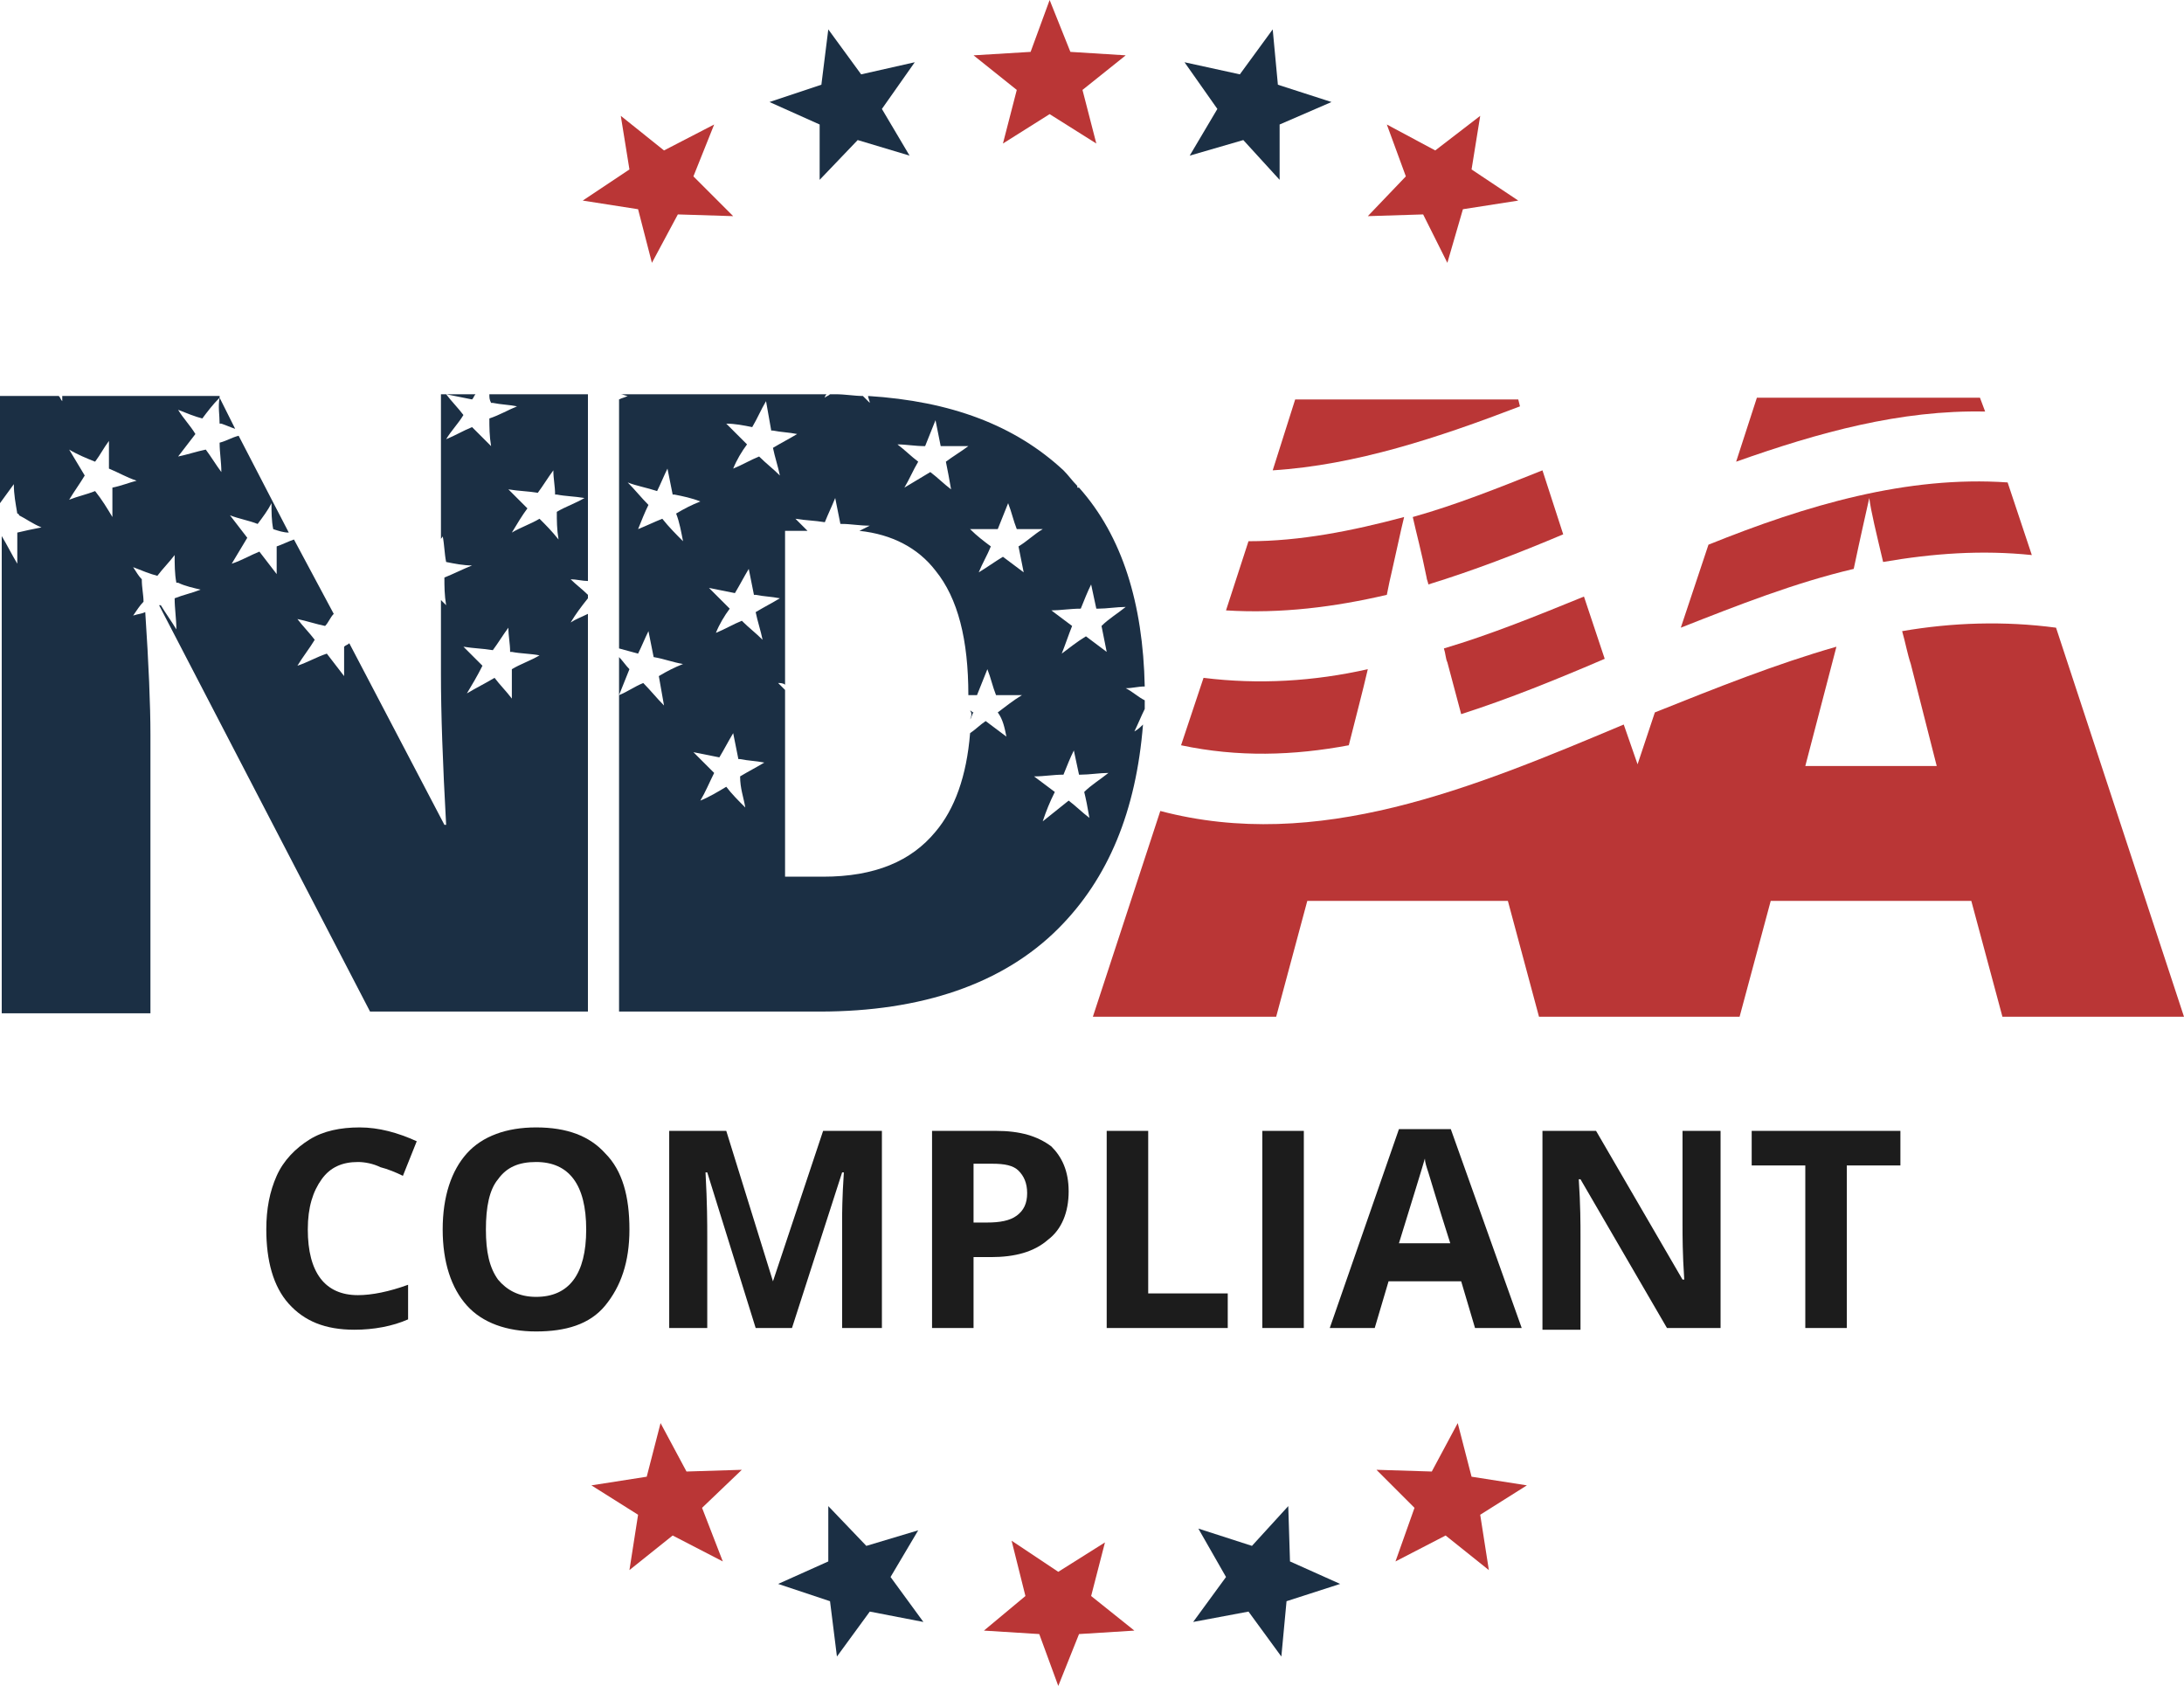 <?xml version="1.0" encoding="UTF-8"?>
<svg id="Layer_2" xmlns="http://www.w3.org/2000/svg" viewBox="0 0 126.3 97.5">
  <defs>
    <style>
      .cls-1 {
        fill: #1c1c1c;
      }

      .cls-2 {
        fill: #1b2f44;
      }

      .cls-3 {
        fill: #ba3636;
      }
    </style>
  </defs>
  <g id="Layer_1-2" data-name="Layer_1">
    <g>
      <g>
        <polygon class="cls-3" points="60.7 0 61.9 3 65.1 3.2 62.6 5.2 63.4 8.3 60.7 6.6 58 8.3 58.8 5.2 56.3 3.2 59.6 3 60.7 0"/>
        <polygon class="cls-2" points="47.9 1.7 49.8 4.3 52.9 3.6 51 6.3 52.6 9 49.6 8.1 47.4 10.4 47.4 7.2 44.5 5.9 47.5 4.9 47.9 1.7"/>
        <polygon class="cls-3" points="35.9 6.7 38.4 8.7 41.3 7.2 40.1 10.2 42.4 12.5 39.2 12.4 37.7 15.2 36.9 12.1 33.7 11.6 36.4 9.8 35.9 6.7"/>
        <polygon class="cls-3" points="36.4 90.8 36.9 87.6 34.2 85.9 37.4 85.4 38.2 82.3 39.7 85.1 42.9 85 40.6 87.2 41.8 90.3 38.9 88.8 36.4 90.8"/>
        <polygon class="cls-2" points="48.4 95.8 48 92.6 45 91.6 47.9 90.3 47.9 87.1 50.1 89.4 53.1 88.5 51.5 91.2 53.4 93.8 50.3 93.2 48.4 95.8"/>
        <polygon class="cls-3" points="61.2 97.5 60.1 94.5 56.9 94.3 59.3 92.3 58.5 89.1 61.2 90.9 63.9 89.2 63.1 92.3 65.6 94.3 62.4 94.5 61.2 97.5"/>
        <polygon class="cls-2" points="74.1 95.8 72.2 93.2 69 93.8 70.9 91.2 69.3 88.4 72.4 89.4 74.5 87.1 74.6 90.3 77.5 91.6 74.4 92.6 74.1 95.8"/>
        <polygon class="cls-3" points="86.1 90.8 83.6 88.8 80.7 90.3 81.8 87.2 79.6 85 82.8 85.1 84.3 82.3 85.1 85.4 88.3 85.9 85.6 87.6 86.1 90.8"/>
        <polygon class="cls-3" points="85.6 6.7 85.1 9.8 87.8 11.6 84.6 12.1 83.7 15.2 82.3 12.4 79.1 12.5 81.3 10.2 80.2 7.2 83 8.7 85.6 6.7"/>
        <polygon class="cls-2" points="73.6 1.7 73.9 4.9 77 5.9 74 7.2 74 10.4 71.9 8.1 68.8 9 70.4 6.3 68.5 3.6 71.7 4.3 73.6 1.7"/>
      </g>
      <g>
        <path class="cls-1" d="M20.7,67.2c-.9,0-1.6.3-2.1,1s-.8,1.6-.8,2.9c0,2.5,1,3.8,2.9,3.8.8,0,1.8-.2,2.9-.6v2c-.9.4-2,.6-3.1.6-1.7,0-2.9-.5-3.8-1.5s-1.3-2.5-1.3-4.3c0-1.2.2-2.2.6-3.1s1.1-1.6,1.9-2.1,1.8-.7,2.9-.7,2.2.3,3.3.8l-.8,2c-.4-.2-.9-.4-1.3-.5-.4-.2-.9-.3-1.3-.3Z"/>
        <path class="cls-1" d="M36.4,71.1c0,1.9-.5,3.3-1.4,4.4s-2.3,1.5-4,1.5-3.1-.5-4-1.5-1.4-2.5-1.4-4.4.5-3.4,1.4-4.4,2.3-1.5,4-1.5c1.8,0,3.1.5,4,1.5,1,1,1.4,2.5,1.4,4.4ZM28.1,71.1c0,1.3.2,2.2.7,2.9.5.6,1.2,1,2.2,1,1.9,0,2.9-1.3,2.9-3.9s-1-3.9-2.9-3.9c-1,0-1.7.3-2.2,1-.5.6-.7,1.6-.7,2.9Z"/>
        <path class="cls-1" d="M43.7,76.8l-2.8-9h-.1c.1,1.8.1,3,.1,3.7v5.3h-2.2v-11.4h3.3l2.7,8.7h0l2.9-8.7h3.4v11.4h-2.3v-6.3c0-.3,0-1.2.1-2.7h-.1l-2.9,9h-2.1Z"/>
        <path class="cls-1" d="M61.8,68.9c0,1.2-.4,2.2-1.2,2.8-.8.7-1.9,1-3.3,1h-1v4.1h-2.4v-11.4h3.7c1.4,0,2.4.3,3.2.9.6.6,1,1.4,1,2.6ZM56.3,70.7h.8c.7,0,1.3-.1,1.7-.4.4-.3.6-.7.6-1.3s-.2-1-.5-1.3-.8-.4-1.5-.4h-1.1s0,3.4,0,3.4Z"/>
        <path class="cls-1" d="M64,76.8v-11.4h2.4v9.4h4.6v2h-7Z"/>
        <path class="cls-1" d="M73,76.8v-11.4h2.4v11.4h-2.4Z"/>
        <path class="cls-1" d="M85.3,76.8l-.8-2.7h-4.2l-.8,2.7h-2.6l4-11.5h3l4.1,11.5h-2.7ZM83.9,72c-.8-2.5-1.2-3.9-1.3-4.2-.1-.3-.2-.6-.2-.8-.2.7-.7,2.3-1.5,4.9h3v.1Z"/>
        <path class="cls-1" d="M99.5,76.8h-3.1l-5-8.6h-.1c.1,1.5.1,2.6.1,3.3v5.4h-2.2v-11.5h3.1l5,8.6h.1c-.1-1.5-.1-2.5-.1-3.2v-5.4h2.2v11.4Z"/>
        <path class="cls-1" d="M106.8,76.8h-2.4v-9.4h-3.1v-2h8.6v2h-3.1v9.4Z"/>
      </g>
      <g>
        <g>
          <path class="cls-2" d="M65.6,42.3c.2-.4.4-.9.6-1.3v-.5c-.4-.2-.7-.5-1.1-.7.4,0,.7-.1,1.1-.1-.1-4.8-1.3-8.7-3.8-11.5h-.1v-.1c-.3-.3-.5-.6-.8-.9-2.8-2.6-6.5-4-11.3-4.3,0,.1.1.3.1.4-.1-.1-.3-.3-.4-.4-.5,0-1-.1-1.6-.1h-.3c-.1.1-.2.1-.3.2q0-.1.1-.2h-11.9c.1,0,.3.1.4.1-.2.1-.3.1-.5.2v14.4c.4.1.7.2,1.1.3.2-.4.4-.9.6-1.3.1.5.2,1,.3,1.5.6.1,1.1.3,1.7.4-.5.2-.9.4-1.4.7.1.6.2,1.1.3,1.7-.4-.4-.8-.9-1.2-1.3-.5.2-.9.5-1.4.7.2-.5.4-1,.6-1.5-.2-.2-.4-.5-.6-.7v20.5h11.6c5.9,0,10.6-1.6,13.8-4.8,2.9-2.9,4.5-6.8,4.9-11.8-.1.1-.3.3-.5.4ZM62.5,35.2c.2-.5.4-1,.6-1.4.1.5.2.9.3,1.4h.1c.5,0,1.1-.1,1.6-.1-.5.4-1,.7-1.4,1.1.1.5.2,1,.3,1.5-.4-.3-.8-.6-1.2-.9-.5.3-1,.7-1.4,1,.2-.5.4-1.1.6-1.6-.4-.3-.8-.6-1.2-.9.5,0,1.1-.1,1.7-.1ZM57.7,30.6c.2-.5.4-1,.6-1.5.2.5.3,1,.5,1.5h1.5c-.5.3-.9.7-1.4,1,.1.5.2,1,.3,1.5-.4-.3-.8-.6-1.2-.9-.5.3-.9.6-1.4.9.2-.5.5-1,.7-1.5-.4-.3-.8-.6-1.2-1h1.6ZM53.5,25.8c.2-.5.4-1,.6-1.5.1.5.2,1,.3,1.5h1.6c-.4.3-.9.6-1.3.9.1.5.2,1,.3,1.6-.4-.3-.8-.7-1.2-1-.5.3-1,.6-1.5.9.3-.5.5-1,.8-1.5-.4-.3-.8-.7-1.2-1,.5,0,1,.1,1.6.1ZM43.5,24.7c.3-.5.5-1,.8-1.5.1.6.2,1.1.3,1.7h.1c.5.1.9.1,1.4.2-.5.3-.9.5-1.4.8.1.5.3,1.1.4,1.6-.4-.4-.8-.7-1.2-1.1-.5.2-1,.5-1.5.7.2-.5.5-1,.8-1.4-.4-.4-.8-.8-1.2-1.2.5,0,1,.1,1.5.2ZM42.5,34.3c.3-.5.5-.9.8-1.4.1.5.2,1,.3,1.5h.1c.5.1.9.1,1.4.2-.5.3-.9.5-1.4.8.1.5.3,1.1.4,1.6-.4-.4-.8-.7-1.2-1.1-.5.2-1,.5-1.5.7.2-.5.5-1,.8-1.4l-1.2-1.2c.5.1,1,.2,1.5.3ZM39.5,31.3c-.4-.4-.8-.8-1.2-1.3-.5.2-.9.4-1.4.6.2-.5.4-1,.6-1.4-.4-.4-.8-.9-1.2-1.3.5.2,1.1.3,1.7.5.2-.4.4-.9.6-1.3.1.5.2,1,.3,1.5h.1c.5.1,1,.2,1.5.4-.5.2-.9.4-1.4.7.2.5.3,1.1.4,1.6ZM43.1,46.7c-.4-.4-.8-.8-1.1-1.2-.5.3-1,.6-1.5.8.3-.5.5-1,.8-1.6l-1.2-1.2c.5.1,1,.2,1.5.3.3-.5.5-.9.8-1.4.1.5.2,1,.3,1.5h.1c.5.1.9.1,1.4.2-.5.3-.9.5-1.4.8,0,.7.2,1.2.3,1.8ZM58.2,42.6c-.4-.3-.8-.6-1.2-.9-.3.2-.6.5-.9.7-.2,2.5-.9,4.4-2,5.7-1.4,1.7-3.5,2.6-6.5,2.6h-2.2v-10.8l-.4-.4c.1,0,.3,0,.4.1v-8.9h1.3l-.7-.7c.6.1,1.1.1,1.7.2.2-.5.4-.9.6-1.4.1.5.2,1,.3,1.5h.1c.5,0,1,.1,1.6.1-.2.1-.4.2-.6.3,1.9.2,3.4,1,4.4,2.3,1.3,1.6,1.9,4,1.9,7.2h.5c.2-.5.4-1,.6-1.5.2.5.3,1,.5,1.5h1.5c-.5.3-1,.7-1.4,1,.3.4.4.9.5,1.4ZM63,47.3c-.4-.3-.8-.7-1.2-1-.5.4-1,.8-1.5,1.2.2-.6.4-1.1.7-1.7-.4-.3-.8-.6-1.2-.9.6,0,1.1-.1,1.7-.1.2-.5.4-1,.6-1.4.1.5.2.9.3,1.4h.1c.5,0,1.1-.1,1.6-.1-.5.4-1,.7-1.4,1.1.1.4.2.9.3,1.5Z"/>
          <path class="cls-2" d="M56.1,41.6c.1-.1.1-.3.2-.4-.1,0-.1-.1-.2-.1.1.1.1.3,0,.5Z"/>
        </g>
        <g>
          <path class="cls-2" d="M12.7,24.5h.1c.3.1.5.2.8.3l-.9-1.8c-.1.5,0,1,0,1.5Z"/>
          <path class="cls-2" d="M33,36c.3-.5.6-.9,1-1.4v-.2c-.3-.3-.7-.6-1-.9.3,0,.7.1,1,.1v-10.8h-5.7c0,.2,0,.3.1.5h.1c.5.1.9.1,1.4.2-.5.2-1,.5-1.6.7,0,.5,0,1,.1,1.6-.4-.4-.7-.7-1.1-1.1-.5.2-1,.5-1.5.7.3-.5.7-.9,1-1.4-.3-.4-.7-.8-1-1.2.5.1,1,.2,1.5.3.1-.1.1-.2.2-.3h-2v8.4c0-.1.1-.1.1-.2.1.5.1,1,.2,1.5.5.1,1,.2,1.5.2-.5.2-1.1.5-1.6.7,0,.5,0,1,.1,1.6l-.3-.3v4.3c0,2.2.1,5.1.3,8.7h-.1l-5.5-10.5c-.1.1-.2.1-.3.2v1.7c-.3-.4-.7-.9-1-1.3-.6.2-1.1.5-1.7.7.3-.5.7-1,1-1.5-.3-.4-.7-.8-1-1.2.5.1,1.1.3,1.6.4.2-.2.3-.5.5-.7l-2.3-4.3c-.3.1-.7.3-1,.4v1.6c-.3-.4-.7-.9-1-1.3-.5.2-1,.5-1.6.7.3-.5.6-1,.9-1.5-.3-.4-.7-.9-1-1.3.5.2,1.1.3,1.6.5.3-.4.6-.8.8-1.2,0,.5,0,1,.1,1.5.3.1.6.2.9.2l-2.9-5.6c-.4.1-.7.3-1.1.4,0,.6.1,1.1.1,1.7-.3-.4-.6-.9-.9-1.3-.5.1-1.1.3-1.6.4.3-.4.7-.9,1-1.3-.3-.5-.7-.9-1-1.4.5.2,1,.4,1.4.5.3-.4.6-.8,1-1.2v-.1H3.6v.3c-.1-.1-.1-.2-.2-.3H0v6.2c.3-.4.5-.7.8-1.1,0,.6.1,1.1.2,1.7,0,0,.1,0,.1.1.4.2.8.5,1.3.7-.5.1-1,.2-1.4.3v1.8c-.3-.5-.6-1.1-.9-1.6v27.6h8.6v-16.1c0-1.7-.1-4.1-.3-7.1-.2.1-.4.1-.7.2.2-.3.4-.6.6-.8,0-.4-.1-.8-.1-1.3-.2-.2-.3-.4-.5-.7.5.2,1,.4,1.4.5.3-.4.7-.8,1-1.2,0,.5,0,1.1.1,1.6h.1c.4.2.9.3,1.3.4-.5.2-1,.3-1.5.5,0,.6.1,1.2.1,1.8-.3-.5-.6-.9-.9-1.4h-.1l12.2,23.5h12.6v-23c-.4.2-.7.3-1,.5ZM6.5,28.2v1.7c-.3-.5-.6-1-1-1.5-.5.2-1,.3-1.5.5.3-.5.6-.9.9-1.4-.3-.5-.6-1-.9-1.5.5.3,1,.5,1.5.7.3-.4.5-.8.8-1.2v1.6c.5.2,1,.5,1.6.7-.4.1-.9.3-1.4.4ZM29.6,40.4c-.3-.4-.7-.8-1-1.2-.5.3-1.1.6-1.6.9.3-.5.6-1,.9-1.6l-1.1-1.1c.6.1,1.1.1,1.7.2.3-.4.6-.9.9-1.3,0,.5.1.9.1,1.4h.1c.5.1,1.1.1,1.6.2-.5.3-1.1.5-1.6.8,0,.6,0,1.2,0,1.7ZM31.2,30c-.5.3-1.1.5-1.6.8.3-.5.6-1,.9-1.4-.4-.4-.7-.7-1.1-1.1.6.1,1.1.1,1.7.2.3-.4.6-.9.9-1.3,0,.5.1.9.1,1.4h.1c.5.1,1,.1,1.6.2-.5.3-1.1.5-1.6.8,0,.5,0,1,.1,1.6-.4-.5-.7-.8-1.1-1.2Z"/>
        </g>
        <g>
          <path class="cls-3" d="M87.9,23.5l-.1-.4h-12.9l-1.3,4.1c4.8-.3,9.6-1.9,14.3-3.7Z"/>
          <path class="cls-3" d="M117.5,32.1l-1.4-4.2c-5.8-.4-11.6,1.3-17.3,3.6l-1.6,4.8c3.3-1.3,6.6-2.6,10-3.4.4-1.9.7-3.2.9-4.1.1.8.4,2,.8,3.7,2.9-.5,5.7-.7,8.6-.4Z"/>
          <path class="cls-3" d="M114.8,23.8l-.3-.8h-12.9l-1.2,3.7c4.8-1.7,9.5-3,14.4-2.9Z"/>
          <path class="cls-3" d="M89.2,27.2c-2.5,1-5,2-7.5,2.7.2.9.5,2,.8,3.5,0,.1.1.3.1.4,2.6-.8,5.2-1.8,7.8-2.9l-1.2-3.7Z"/>
          <path class="cls-3" d="M80.2,34.4c.1-.5.2-1,.3-1.4.3-1.3.5-2.3.7-3.1-3,.8-6,1.4-9,1.4l-1.3,4c3.2.2,6.3-.2,9.3-.9Z"/>
          <path class="cls-3" d="M110,36.5c.2.7.3,1.3.5,1.9l1.5,5.9h-7.6c.7-2.7,1.3-5,1.8-6.9-3.5,1-7,2.4-10.5,3.8l-1,3-.8-2.3c-8.8,3.7-17.7,7.4-26.8,5l-3.9,11.9h10.6l1.8-6.7h11.6l1.8,6.7h11.6l1.8-6.7h11.6l1.8,6.7h10.5l-7.4-22.5c-3-.4-6-.3-8.9.2Z"/>
          <path class="cls-3" d="M78,43.1c.4-1.6.8-3.1,1.1-4.4-3.1.7-6.3.9-9.5.5l-1.3,3.9c3.3.7,6.5.6,9.7,0Z"/>
          <path class="cls-3" d="M91.6,34.5c-2.7,1.1-5.4,2.2-8.1,3,.1.3.1.6.2.8l.8,3c2.8-.9,5.5-2,8.3-3.2l-1.2-3.6Z"/>
        </g>
      </g>
    </g>
  </g>
</svg>